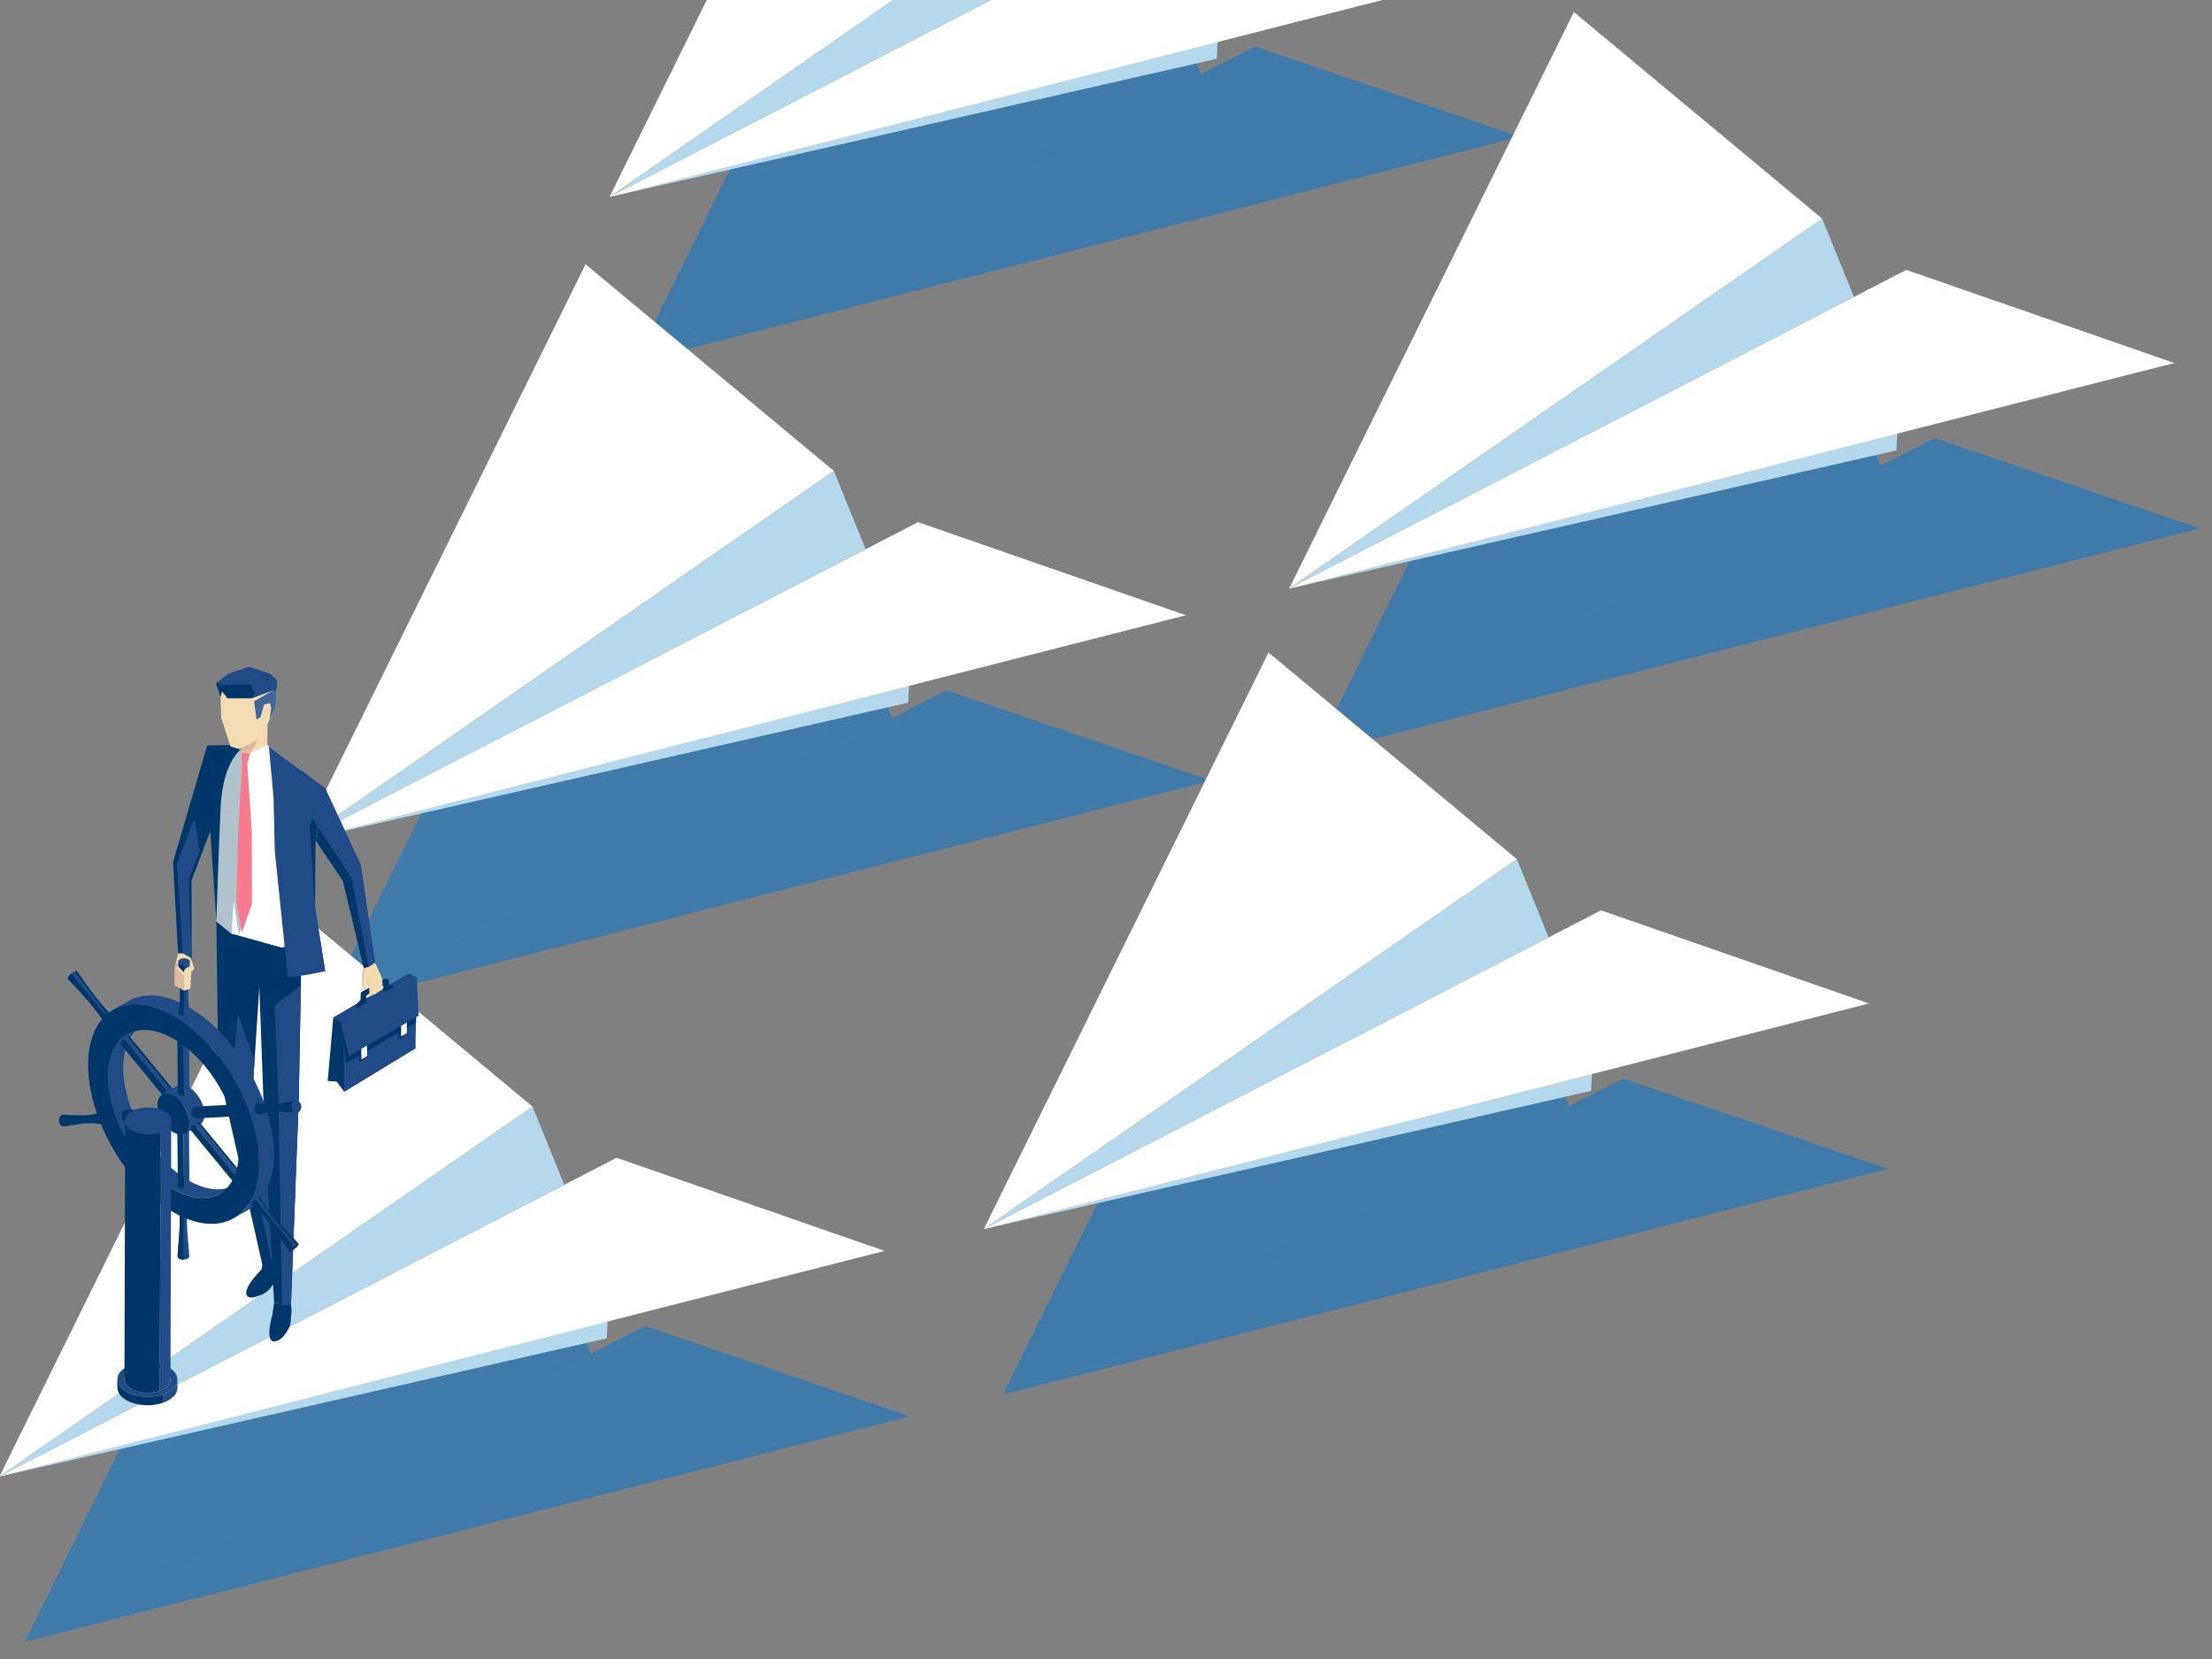 <?xml version="1.0" encoding="utf-8"?>
<!-- Generator: Adobe Illustrator 16.2.0, SVG Export Plug-In . SVG Version: 6.00 Build 0)  -->
<!DOCTYPE svg PUBLIC "-//W3C//DTD SVG 1.1//EN" "http://www.w3.org/Graphics/SVG/1.1/DTD/svg11.dtd">
<svg version="1.1" id="Ñëîé_1" xmlns="http://www.w3.org/2000/svg" xmlns:xlink="http://www.w3.org/1999/xlink" x="0px" y="0px"
	 width="480px" height="360px" viewBox="0 0 480 360" enable-background="new 0 0 480 360" xml:space="preserve">
<rect x="0" y="0" width="480" height="360" fill="#808080" stroke="none"/>
<g>
	<polygon fill="#407AA8" points="197.44,307.332 140.003,287.743 5.356,356.298 	"/>
	<polygon fill="#407AA8" points="121.032,276.018 67.14,231.178 5.356,356.298 128.226,293.736 	"/>
</g>
<g>
	<polygon fill="#407AA8" points="262.832,169.401 205.397,149.805 70.753,218.355 	"/>
	<polygon fill="#407AA8" points="186.428,138.085 132.539,93.242 70.753,218.355 193.624,155.8 	"/>
</g>
<g>
	<polygon fill="#FFFFFF" points="61.662,195.289 115.553,240.129 -0.121,320.398 	"/>
	<polygon fill="#B6D8EC" points="133.838,251.247 131.658,290.417 -0.121,320.398 	"/>
	<polygon fill="#FFFFFF" points="191.958,271.443 133.838,251.247 -0.121,320.398 	"/>
	<polygon fill="#B6D8EC" points="115.553,240.129 122.455,257.124 -0.121,320.398 	"/>
</g>
<g>
	<polygon fill="#407AA8" points="329.808,29.682 272.375,10.085 137.732,78.639 	"/>
	<polygon fill="#407AA8" points="253.408,-1.634 199.514,-46.474 137.732,78.639 260.601,16.083 	"/>
</g>
<g>
	<polygon fill="#FFFFFF" points="194.034,-82.367 247.927,-37.524 132.254,42.745 	"/>
	<polygon fill="#B6D8EC" points="266.216,-26.404 264.037,12.762 132.254,42.745 	"/>
	<polygon fill="#FFFFFF" points="324.334,-6.206 266.216,-26.404 132.254,42.745 	"/>
	<polygon fill="#B6D8EC" points="247.927,-37.524 254.828,-20.528 132.254,42.745 	"/>
</g>
<g>
	<polygon fill="#407AA8" points="477.302,114.662 419.859,95.064 285.217,163.618 	"/>
	<polygon fill="#407AA8" points="400.892,83.345 347.002,38.503 285.217,163.618 408.087,101.061 	"/>
</g>
<g>
	<polygon fill="#FFFFFF" points="341.525,2.612 395.408,47.452 279.736,127.726 	"/>
	<polygon fill="#B6D8EC" points="413.7,58.572 411.518,97.739 279.736,127.726 	"/>
	<polygon fill="#FFFFFF" points="471.82,78.771 413.7,58.572 279.736,127.726 	"/>
	<polygon fill="#B6D8EC" points="395.408,47.452 402.312,64.446 279.736,127.726 	"/>
</g>
<g>
	<polygon fill="#407AA8" points="409.72,253.637 352.282,234.046 217.643,302.604 	"/>
	<polygon fill="#407AA8" points="333.315,222.322 279.424,177.482 217.643,302.604 340.511,240.041 	"/>
</g>
<g>
	<polygon fill="#FFFFFF" points="127.06,57.349 180.948,102.192 65.274,182.463 	"/>
	<polygon fill="#B6D8EC" points="199.232,113.312 197.055,152.48 65.274,182.463 	"/>
	<polygon fill="#FFFFFF" points="257.353,133.507 199.232,113.312 65.274,182.463 	"/>
	<polygon fill="#B6D8EC" points="180.948,102.192 187.848,119.188 65.274,182.463 	"/>
</g>
<g>
	<polygon fill="#FFFFFF" points="275.269,141.594 329.158,186.438 213.488,266.704 	"/>
	<polygon fill="#B6D8EC" points="347.443,197.553 345.265,236.721 213.488,266.704 	"/>
	<polygon fill="#FFFFFF" points="405.563,217.748 347.443,197.553 213.488,266.704 	"/>
	<polygon fill="#B6D8EC" points="329.158,186.438 336.058,203.43 213.488,266.704 	"/>
</g>
<g>
	<g>
		<g>
			<polygon fill="#00376A" points="88.687,211.334 72.323,220.842 71.11,234.576 73.041,234.684 74.688,236.889 90.148,227.482 			
				"/>
			<polygon fill="#204B86" points="74.688,236.889 90.148,227.482 90.444,212.211 88.687,211.334 72.323,220.842 74.525,221.723 			
				"/>
			<polygon fill="#00376A" points="72.323,220.842 88.687,211.334 90.444,212.211 90.276,220.725 90.254,221.852 75.033,230.796 
				74.144,222.868 			"/>
			<polygon fill="#204B86" points="88.687,211.334 90.444,212.211 90.842,220.391 75.73,229.15 73.862,221.752 72.323,220.842 			
				"/>
			<polygon fill="#00376A" points="77.031,218.314 77.707,218.654 79.482,217.632 79.482,216.033 83.854,213.51 83.193,213.889 
				83.162,214.943 83.595,215.221 85.542,214.096 84.918,213.727 84.374,213.801 84.392,212.646 83.702,212.307 78.286,215.339 
				78.25,216.941 			"/>
			<path fill="#00376A" d="M77.899,228.259v2.192c0,0.048,0.054,0.078,0.098,0.048l1.075-0.647c0.038-0.027,0.058-0.064,0.058-0.106
				v-2.204L77.899,228.259z"/>
			<path fill="#FFFFFF" d="M78.417,227.59v2.196c0,0.046,0.055,0.077,0.098,0.06l1.072-0.66c0.037-0.021,0.063-0.067,0.063-0.108
				v-2.202L78.417,227.59z"/>
			<path fill="#00376A" d="M86.526,223.273v2.182c0,0.059,0.053,0.089,0.1,0.059l1.069-0.656c0.041-0.02,0.063-0.058,0.063-0.106
				v-2.192L86.526,223.273z"/>
			<path fill="#FFFFFF" d="M87.042,222.605v2.193c0,0.051,0.058,0.079,0.099,0.051l1.075-0.646c0.037-0.031,0.06-0.071,0.06-0.11
				v-2.204L87.042,222.605z"/>
		</g>
		<path fill="#F4DAB0" d="M78.942,210.079l-0.278,0.879l-0.092,2.776l0.632,1.096l0.548-0.313l-0.331-0.992l0.057-0.73l0.696,1.877
			l-0.016,0.973l-0.332,0.186c0,0,0.342,0.197,0.348,0.197c0.251,0.214,0.604,0,0.758-0.228c0.277,0.167,0.74-0.206,0.792-0.391
			c0.137,0.079,0.612-0.244,0.659-0.423c0.214,0.05,0.49-0.057,0.606-0.314c0.015-0.027,0.019-1.201,0.019-1.201l-0.131-1.289
			l-0.9-1.998l-0.619-1.318L78.942,210.079z"/>
		<g>
			<polygon fill="#DDB9A2" points="79.259,209.913 78.931,210.982 78.749,213.611 79.305,214.77 79.202,214.826 78.57,213.73 
				78.661,210.958 78.942,210.079 			"/>
		</g>
		<polygon fill="#DDB9A2" points="79.476,212.791 79.652,212.98 80.361,214.613 80.297,215.729 80.153,215.877 79.92,215.779 
			80.158,215.641 80.174,214.671 		"/>
		<path fill="#00376A" d="M56.985,274.354l-0.26,1.135c0,0-2.45,2.486-3.05,4.027c-0.762,1.959,0.331,2.778,3.52,1.225
			c0.988-0.49,1.429-1.195,1.953-1.805c0.527-0.596,0.825-0.938,0.825-0.938l0.316,0.119l1.158-0.951l-0.517-2.938L56.985,274.354z"
			/>
		<path fill="#00376A" d="M63.147,283.07l0.132,1.39c0,0-0.237,2.461-0.237,2.782c0,0.313-1.477,3.839-3.565,3.839
			c-2.085,0-0.375-5.759-0.375-5.759l0.379-2.627L63.147,283.07z"/>
		<polygon fill="#00376A" points="68.37,196.969 68.468,182.327 70.576,171.099 58.343,161.999 63.039,175.141 61.855,207.531 
			66.353,209.936 70.576,210.775 		"/>
		<polygon fill="#00376A" points="56.275,214.241 57.173,238.872 59.479,282.695 63.147,283.07 64.826,238.872 65.458,204.59 
			61.142,205.594 50.243,202.596 46.952,199.884 47.372,231.99 56.945,274.538 58.688,275.243 61.086,274.432 54.96,234.359 		"/>
		<polygon fill="#204B86" points="65.289,213.805 59.63,218.208 60.415,238.872 61.174,283.375 63.147,283.07 64.826,238.872 		"/>
		<polygon fill="#204B86" points="51.643,220.195 55.241,230.1 54.96,234.359 57.927,253.766 59.057,274.227 50.346,233.382 		"/>
		<polygon fill="#F4DAB0" points="52.375,159.474 52.375,163.334 51.643,165.589 58.362,164.794 58.014,162.35 58.038,155.914 		"/>
		<polygon fill="#FFFFFF" points="65.458,204.59 61.024,205.557 50.243,202.596 46.952,199.884 48.647,169.166 52.026,162.893 
			52.674,163.722 54.139,163.562 57.999,161.622 58.343,161.999 65.458,167.294 		"/>
		<polygon fill="#B0C2CC" points="46.952,199.884 50.243,202.596 51.687,181.104 52.486,165.185 52.375,163.334 52.486,161.622 
			46.463,163.378 45.691,171.876 		"/>
		<path fill="#00376A" d="M53.564,161.622l-8.645,0.141l0.171,10.619l1.861,27.5c0,0,0.479-15.296,0.914-24.606
			C48.403,163.733,53.564,161.622,53.564,161.622z"/>
		<polygon fill="#00376A" points="70.576,171.099 78.307,187.773 81.356,208.863 79.965,209.825 78.942,210.079 74.396,191.145 
			68.468,182.327 		"/>
		<polygon fill="#204B86" points="68.37,196.969 67.214,179.582 67.699,177.496 70.576,171.099 58.343,161.999 59.362,173.126 
			59.63,184.744 62.463,212.074 66.055,211.628 70.576,210.775 		"/>
		<polygon fill="#204B86" points="78.307,187.773 70.576,171.099 67.699,177.496 76.307,190.563 79.965,209.825 81.356,208.863 		
			"/>
		<polygon fill="#DDB9A2" points="56.095,160.41 54.264,163.496 52.375,163.334 52.375,162.123 		"/>
		<polygon fill="#B0C2CC" points="53.638,165.529 54.264,163.496 52.375,163.334 52.486,165.185 51.03,180.491 50.609,194.889 
			51.865,203.038 54.017,195.5 53.986,179.681 		"/>
		<polygon fill="#F77B8C" points="53.638,165.529 54.264,163.496 52.375,163.334 52.526,165.617 51.687,181.104 51.265,195.5 
			52.486,202.406 54.676,196.111 54.64,180.294 		"/>
		<g>
			<polygon fill="#F3DCB3" points="47.866,151.246 47.987,155.756 50.005,161.985 52.001,162.568 56.095,160.41 57.277,158.671 
				59.807,153.404 59.629,147.43 55.945,145.506 51.823,146.413 48.445,148.656 			"/>
			<polygon fill="#406796" points="59.216,149.805 55.138,152.185 55.673,156.124 56.548,155.615 57.283,152.902 58.584,152.55 
				58.835,153.557 58.521,156.08 59.807,153.404 59.924,149.805 			"/>
			<polygon fill="#00376A" points="58.521,146.203 54.068,144.733 49.546,146.25 46.881,148.321 47.866,151.246 48.143,150.008 
				49.345,151.521 54.585,151.521 59.216,149.805 59.924,149.805 60.129,147.68 			"/>
			<polygon fill="#204B86" points="46.881,148.321 48.445,148.656 54.378,148.494 55.342,150.319 54.585,151.521 59.069,149.791 
				59.924,149.805 60.129,147.68 58.521,146.203 54.068,144.733 49.546,146.25 			"/>
		</g>
		<polygon fill="#00376A" points="37.551,187.037 38.646,206.902 39.696,206.902 41.408,207.867 41.593,208.311 41.571,191.059 
			46.167,178.929 44.966,161.763 		"/>
		<polygon fill="#204B86" points="42.195,177.477 43.361,184.719 40.948,190.91 41.593,208.236 41.408,207.867 39.696,206.902 
			38.361,187.563 		"/>
		<polygon fill="#F3DCB3" points="39.696,206.902 38.646,206.902 37.938,209.839 38.814,209.809 39.827,208.604 41.408,207.867 		
			"/>
		<polygon fill="#F3DCB3" points="41.408,207.867 39.827,208.604 41.098,209.699 41.085,209.706 42.177,210.197 		"/>
	</g>
	<g>
		<g>
			<g>
				<g>
					<path fill="#00376A" d="M38.889,263.02c-0.021-0.119-0.031-0.195-0.048-0.274C38.861,262.836,38.875,262.925,38.889,263.02z"/>
					<polygon fill="#00376A" points="39.005,264.952 39.005,264.939 39.005,264.939 					"/>
					<path fill="#204B86" d="M38.799,262.548c0.017,0.071,0.032,0.13,0.044,0.196C38.836,262.688,38.818,262.626,38.799,262.548z"/>
					<path fill="#204B86" d="M38.492,261.591C38.531,261.668,38.547,261.709,38.492,261.591L38.492,261.591z"/>
					<path fill="#204B86" d="M40.753,262.473c0.015-0.058,0.033-0.119,0.052-0.168c0.014-0.049,0.024-0.098,0.04-0.137
						c0.042-0.118,0.091-0.225,0.145-0.313c-0.024,0.047-0.065-0.617-0.287-0.754c-0.284-0.168-0.679-0.246-1.058-0.217
						c-0.016,0.049-0.42,0.941-0.87,0.275c-0.174,0.126-0.267,0.275-0.278,0.43c0.054,0.119,0.039,0.077,0,0
						c-0.009,0.088,0.018,0.188,0.065,0.275c0.038,0.06,0.063,0.123,0.096,0.195c0.031,0.088,0.065,0.176,0.09,0.254
						c0.024,0.101,0.041,0.168,0.057,0.231c-0.019-0.086-0.031-0.163-0.053-0.241c0.012,0.03,0.021,0.066,0.031,0.098
						c0.174,0.727,0.242,1.549,0.229,2.714c0-0.062,0-0.109,0-0.165l-0.004,0.341c-0.027,1.599-0.203,3.832-0.479,7.276
						c0.003-0.019,0.011-0.047,0.017-0.066c-0.027,0.109,0.108,0.412,0.136,0.447c0.015,0.012,0.023,0.031,0.037,0.041
						c0.05,0.049,0.101,0.089,0.165,0.125c0.063,0.041,0.132,0.07,0.203,0.1c0.024,0.012,0.051,0.012,0.072,0.021
						c0.05,0.021,0.1,0.039,0.153,0.049c0.03,0.011,0.064,0.011,0.097,0.02c0.049,0.012,0.097,0.021,0.146,0.029
						c0.035,0,0.072,0,0.104,0c0.051,0,0.095,0.012,0.145,0.012c0.004,0,0.01,0,0.016,0l0,0c0.315,0,0.633-0.07,0.88-0.205
						c0.071-0.037,0.131-0.091,0.187-0.129c0.017-0.019,0.025-0.039,0.041-0.046c0.031-0.028,0.063-0.069,0.082-0.098
						c0.004-0.013,0.017-0.021,0.021-0.031l-0.003-0.01c0.056-0.101,0.078-0.206,0.056-0.313c0.001,0.021,0.01,0.039,0.011,0.049
						C40.769,268.77,40.29,264.637,40.753,262.473z M38.554,272.441c0.008-0.03,0.027-0.059,0.044-0.08
						C38.583,272.384,38.562,272.411,38.554,272.441z M38.63,272.307L38.63,272.307L38.63,272.307L38.63,272.307z M40.976,272.307
						v-0.01c0.008,0.01,0.012,0.021,0.018,0.031C40.988,272.316,40.979,272.316,40.976,272.307z M41.025,272.374
						c0.014,0.028,0.024,0.048,0.037,0.078C41.051,272.422,41.036,272.402,41.025,272.374z"/>
				</g>
				<path fill="#00376A" d="M40.661,262.148c-0.511,0.295-1.323,0.281-1.812-0.012c-0.137-0.088-0.229-0.179-0.289-0.273
					c0.89,1.498,0.286,6.229-0.037,10.701c0.014,0.324,0.224,0.471,0.355,0.552c0.251,0.147,0.593,0.225,0.934,0.225
					c-0.003-0.294-0.044-7.228,0.06-9.059c0.125-2.138,0.765-1.813,0.771-1.804c0.021,0.03,0.021,0.03-0.058,0.981
					c0.068-0.694,0.196-1.245,0.403-1.606C40.924,261.962,40.814,262.068,40.661,262.148z"/>
			</g>
			<path fill="#204B86" d="M40.87,256.135c-2.222-1.283-4.32-3.087-6.191-5.21c-2.22-2.528-4.109-5.505-5.486-8.631
				c-1.557-3.526-2.465-7.229-2.456-10.646c0.014-4.467,1.593-7.61,4.141-9.09l-3.27,1.897c-2.544,1.479-4.123,4.625-4.138,9.092
				c-0.012,3.416,0.896,7.121,2.453,10.647c1.381,3.125,3.272,6.102,5.488,8.628c1.87,2.127,3.972,3.931,6.192,5.212
				c3.943,2.271,7.517,2.486,10.095,0.986l3.267-1.897C48.385,258.623,44.812,258.418,40.87,256.135z"/>
			<g enable-background="new    ">
				<g enable-background="new    ">
					<path fill="#00376A" d="M26.13,226.18c-0.088,0.141-0.104,0.229-0.068,0.275l11.704,14.214
						c-0.036-0.04-0.018-0.125,0.064-0.267c0.153-0.235,0.473-0.547,0.818-0.824l-11.705-14.223
						C26.598,225.632,26.277,225.943,26.13,226.18z"/>
					<path fill="#204B86" d="M27.461,225.004c-0.169,0.1-0.349,0.219-0.516,0.354l11.706,14.226c0.167-0.136,0.348-0.267,0.514-0.36
						c0.028-0.01,0.058-0.031,0.082-0.039l-11.705-14.226C27.515,224.967,27.49,224.984,27.461,225.004z"/>
					<path fill="#00376A" d="M27.542,224.956l11.705,14.222c0.272-0.156,0.455-0.188,0.509-0.126l-11.702-14.226
						C27.996,224.77,27.817,224.809,27.542,224.956z"/>
				</g>
			</g>
			<path fill="#204B86" d="M42.446,237.132c-0.458-0.519-0.973-0.96-1.518-1.284c-0.967-0.549-1.842-0.606-2.472-0.234l-3.269,1.902
				c0.633-0.373,1.506-0.324,2.471,0.233c0.545,0.315,1.059,0.756,1.521,1.285c0.542,0.618,1.005,1.342,1.34,2.104
				c0.381,0.862,0.603,1.764,0.601,2.604c-0.004,1.099-0.391,1.862-1.014,2.228l3.271-1.9c0.623-0.363,1.007-1.127,1.012-2.225
				c0.002-0.832-0.221-1.746-0.602-2.607C43.45,238.477,42.99,237.749,42.446,237.132z"/>
			<g>
				<path fill="#204B86" d="M40.635,243.82c-0.229,0.119-0.514,0.188-0.809,0.205l0.119,13.93c0.292-0.012,0.582-0.08,0.809-0.206
					c0.186-0.108,0.306-0.233,0.359-0.358l-0.119-13.939C40.939,243.587,40.819,243.714,40.635,243.82z"/>
				<path fill="#00376A" d="M39.668,244.018l-0.002-1.479c-0.292,0.011-0.58,0.08-0.808,0.205c-0.186,0.111-0.304,0.236-0.36,0.371
					l0.002,0.335c-0.021-0.06-0.036-0.11-0.036-0.168l0.119,13.937c0,0.189,0.119,0.377,0.354,0.512
					c0.271,0.17,0.645,0.246,1.007,0.227l-0.119-13.925C39.775,244.031,39.722,244.018,39.668,244.018z"/>
			</g>
			<g>
				<path fill="#00376A" d="M37.663,237.749c-1.92-1.106-3.479-0.213-3.485,1.991c-0.007,2.203,1.544,4.877,3.46,5.982
					c1.92,1.116,3.478,0.227,3.484-1.979C41.126,241.54,39.577,238.857,37.663,237.749z"/>
			</g>
			<g>
				<path fill="#204B86" d="M40.635,223.646c-0.229,0.125-0.514,0.193-0.809,0.205l0.119,13.936
					c0.292-0.008,0.582-0.078,0.809-0.204c0.186-0.108,0.306-0.233,0.359-0.372l-0.119-13.929
					C40.939,223.421,40.819,223.546,40.635,223.646z"/>
				<path fill="#00376A" d="M39.668,223.852l-0.002-1.48c-0.292,0.012-0.58,0.079-0.808,0.206c-0.186,0.106-0.304,0.235-0.36,0.36
					l0.002,0.345c-0.021-0.06-0.036-0.109-0.036-0.166l0.119,13.937c0,0.178,0.119,0.364,0.354,0.51
					c0.271,0.166,0.645,0.236,1.007,0.226l-0.119-13.938C39.775,223.852,39.722,223.852,39.668,223.852z"/>
			</g>
			<path fill="#204B86" d="M49.07,225.367c-2.442-2.78-5.189-5.143-8.097-6.816c-5.146-2.978-9.813-3.25-13.181-1.292l-3.269,1.899
				c3.37-1.959,8.034-1.684,13.185,1.294c2.903,1.677,5.651,4.026,8.099,6.807c2.894,3.304,5.363,7.2,7.169,11.284
				c2.031,4.592,3.216,9.432,3.203,13.891c-0.017,5.848-2.077,9.951-5.405,11.892l3.269-1.901c3.325-1.93,5.391-6.043,5.404-11.88
				c0.014-4.468-1.173-9.295-3.203-13.901C54.44,232.559,51.969,228.659,49.07,225.367z"/>
			<g>
				<g enable-background="new    ">
					<g enable-background="new    ">
						<path fill="#204B86" d="M40.848,216.541c0-0.057-0.003-0.107-0.004-0.166c-0.002-0.088-0.005-0.178-0.005-0.266
							c-0.002-0.156-0.006-0.323-0.006-0.479c0-0.03,0-0.06,0-0.088c0-0.194,0-0.403,0.003-0.608c0-0.029,0-0.057,0.001-0.088
							c0.002-0.186,0.008-0.373,0.013-0.56c0.001-0.089,0.004-0.185,0.01-0.283c0.003-0.101,0.009-0.206,0.012-0.317
							c0.058-1.412,0.176-3.039,0.338-4.949c-0.015,0.184-0.146,0.363-0.391,0.5c-0.513,0.283-1.322,0.273-1.814-0.019
							c-0.221-0.137-0.338-0.306-0.354-0.476c0.392,4.313,0.687,8.445,0.031,10.982c0.016,0.166,0.136,0.334,0.354,0.469
							c0.085,0.051,0.188,0.103,0.29,0.127c0.025,0.012,0.047,0.021,0.067,0.021c0.104,0.031,0.214,0.056,0.323,0.069
							c0.018,0,0.034,0,0.052,0c0.103,0.009,0.203,0.009,0.307,0.009c0.023-0.009,0.043-0.009,0.065-0.009
							c0.11-0.014,0.219-0.031,0.326-0.049c0.009,0,0.021,0,0.028-0.01c0,0,0.01,0,0.017-0.012c0.041-0.009,0.077-0.02,0.118-0.031
							h0.001c0.003,0,0.006,0,0.01,0c0.071-0.029,0.145-0.057,0.209-0.095c0.25-0.142,0.379-0.315,0.395-0.501
							c0.001-0.05-0.001-0.1-0.023-0.197C41.008,218.648,40.892,217.678,40.848,216.541z"/>
						<path fill="#00376A" d="M39.005,209.219c-0.221-0.138-0.338-0.306-0.354-0.476c0.392,4.315,0.687,8.446,0.031,10.983
							c0.016,0.166,0.136,0.332,0.354,0.469c0.222,0.139,0.512,0.207,0.804,0.226c0.133-1.653,0.138-1.978,0.263-10.474
							c0-0.149,0.003-0.356,0.004-0.514C39.713,209.471,39.302,209.396,39.005,209.219z"/>
					</g>
				</g>
				<g>
					<path fill="#204B86" d="M40.856,208.186c-0.49-0.293-1.301-0.305-1.812-0.021c-0.512,0.285-0.527,0.76-0.04,1.056
						c0.491,0.293,1.306,0.303,1.814,0.018C41.329,208.949,41.348,208.479,40.856,208.186z"/>
				</g>
			</g>
			<g enable-background="new    ">
				<g enable-background="new    ">
					<path fill="#00376A" d="M41.329,244.83c-0.085,0.137-0.104,0.225-0.067,0.273l11.705,14.226
						c-0.036-0.05-0.016-0.14,0.068-0.276c0.148-0.234,0.467-0.547,0.814-0.822l-11.704-14.224
						C41.796,244.279,41.479,244.596,41.329,244.83z"/>
					<path fill="#204B86" d="M42.664,243.654c-0.172,0.099-0.349,0.215-0.519,0.354l11.704,14.223
						c0.168-0.133,0.348-0.265,0.515-0.36c0.028-0.009,0.057-0.028,0.082-0.039l-11.703-14.224
						C42.715,243.618,42.689,243.637,42.664,243.654z"/>
					<path fill="#00376A" d="M42.743,243.605l11.704,14.225c0.274-0.159,0.456-0.189,0.51-0.13l-11.705-14.22
						C43.197,243.42,43.017,243.459,42.743,243.605z"/>
				</g>
			</g>
			<g enable-background="new    ">
				<g enable-background="new    ">
					<path fill="#204B86" d="M16.652,210.705c-0.072-0.057-0.277,0-0.582,0.18c-0.511,0.299-1.109,0.832-1.332,1.188
						c-0.076,0.119-0.097,0.203-0.076,0.253c3.566,3.771,6.904,7.44,8.276,10.175c-0.023-0.048,0-0.128,0.076-0.254
						c0.222-0.355,0.817-0.883,1.331-1.188c0.302-0.175,0.51-0.233,0.579-0.175C22.526,218.98,19.612,214.965,16.652,210.705z"/>
					<path fill="#00376A" d="M16.652,210.705c-0.063-0.045-0.221-0.014-0.459,0.109c3.89,5.201,3.89,5.201,4.476,5.953
						c2.949,3.762,2.949,3.762,2.847,3.811c-0.11,0.04-0.406,0.166-8.005-9.301c-0.33,0.265-0.627,0.563-0.771,0.793
						c-0.076,0.119-0.097,0.203-0.076,0.254c3.566,3.77,6.904,7.441,8.276,10.175c-0.026-0.048,0-0.128,0.076-0.254
						c0.222-0.356,0.817-0.884,1.331-1.188c0.302-0.174,0.51-0.232,0.579-0.174C22.526,218.98,19.612,214.965,16.652,210.705z"/>
				</g>
			</g>
			<path fill="#204B86" d="M55.938,259.926c-0.514,0.303-1.109,0.83-1.33,1.184c-0.081,0.131-0.101,0.219-0.068,0.266
				c1.993,0.973,5.227,5.87,8.272,10.178c-0.034-0.047-0.013-0.135,0.067-0.264c0.222-0.354,0.82-0.881,1.331-1.188
				c0.315-0.188,0.525-0.234,0.588-0.177c-3.598-3.858-7.73-8.021-8.27-10.167C56.467,259.689,56.255,259.738,55.938,259.926z"/>
			<path fill="#00376A" d="M64.797,269.925c-3.596-3.858-7.729-8.021-8.27-10.167c-0.057-0.068-0.235-0.029-0.504,0.118
				c0.831,1.167,1.555,2.399,2.449,3.524c0.895,1.119,1.979,2.432,5.327,6.201c0.132,0.146,0.302,0.344,0.433,0.491
				c0.014-0.009,0.027-0.021,0.041-0.021c-0.022,0.013-0.041,0.021-0.063,0.031c-0.155,0.088-0.328,0.203-0.488,0.336
				c0.015-0.012,0.026-0.022,0.04-0.03c-0.244-0.306-0.576-0.706-0.826-1.013c-7.505-9.08-7.505-9.08-7.516-9.099l-0.003-0.01
				c-0.345,0.274-0.661,0.589-0.809,0.825c-0.081,0.125-0.101,0.213-0.068,0.263c1.993,0.972,5.227,5.867,8.272,10.179
				c-0.003-0.011,0-0.011,0-0.011c0.047,0.089,0.258,0.039,0.591-0.157c0.511-0.302,1.108-0.83,1.332-1.184
				c0.088-0.146,0.104-0.234,0.051-0.275C64.792,269.925,64.797,269.925,64.797,269.925z M62.803,271.464
				c0.003-0.012,0.004-0.021,0.009-0.03C62.807,271.443,62.806,271.452,62.803,271.464z M63.804,270.738L63.804,270.738
				L63.804,270.738z M64.417,269.994c0.022-0.012,0.042-0.021,0.063-0.03C64.459,269.977,64.436,269.982,64.417,269.994z
				 M64.579,269.925c0.017,0,0.036-0.012,0.048-0.012C64.613,269.913,64.594,269.925,64.579,269.925z M64.701,269.906
				c0.011,0,0.023,0,0.034,0C64.724,269.906,64.712,269.906,64.701,269.906z"/>
			<g>
				<path fill="#00376A" d="M37.71,220.452c-10.229-5.907-18.552-1.168-18.589,10.587c-0.031,11.766,8.234,26.085,18.467,31.993
					c10.233,5.907,18.558,1.163,18.592-10.599C56.213,240.676,47.943,226.357,37.71,220.452z M37.6,258.035
					c-7.83-4.516-14.16-15.485-14.134-24.487c0.024-8.989,6.395-12.625,14.228-8.103c7.835,4.517,14.162,15.486,14.137,24.479
					C51.807,258.928,45.435,262.561,37.6,258.035z"/>
			</g>
			<path fill="#00376A" d="M21.89,241.4c-0.13-0.008-0.263,0.012-0.391,0.068c-0.518,0.217-1.148,0.354-1.861,0.432
				c-0.031,0.014-0.061,0.014-0.084,0.014c-0.111,0.007-0.222,0.029-0.331,0.029c-0.052,0.009-0.11,0.009-0.165,0.019
				c-0.099,0.013-0.197,0.013-0.302,0.021c-0.06,0-0.121,0.011-0.185,0.011c-0.11,0-0.219,0.01-0.331,0.01
				c-0.044,0-0.088,0-0.135,0.013c-0.14,0-0.279,0-0.426,0h-0.005c-1.187,0.006-2.495-0.051-3.833-0.127h-0.008
				c-0.017-0.012-0.03,0-0.042,0c-0.03,0-0.063,0-0.096,0c-0.034,0.008-0.07,0.008-0.103,0.018
				c-0.033,0.014-0.063,0.021-0.096,0.031c-0.02,0.01-0.037,0.01-0.054,0.021c-0.031,0.009-0.059,0.03-0.089,0.039
				c-0.511,0.305-0.719,1.06-0.469,1.703c0.032,0.089,0.076,0.171,0.121,0.235c0.016,0.029,0.033,0.049,0.05,0.069
				c0.03,0.05,0.066,0.091,0.103,0.126c0.022,0.031,0.046,0.04,0.068,0.07c0.037,0.027,0.073,0.055,0.111,0.086
				c0.026,0.012,0.053,0.029,0.079,0.039c0.041,0.031,0.078,0.039,0.121,0.061c0.017,0.008,0.029,0.018,0.047,0.018
				c0.013,0.012,0.026,0.012,0.042,0.012c0.031,0.009,0.065,0.009,0.098,0.021c0.033,0,0.064,0.01,0.099,0.01
				c0.035,0,0.068-0.01,0.103-0.01c0.018,0,0.037,0,0.06,0l0,0l0,0l0,0c1.311-0.234,2.594-0.459,3.77-0.59
				c0.017,0,0.032-0.011,0.051-0.011c0.125-0.012,0.251-0.021,0.375-0.04c0.063,0,0.126-0.011,0.188-0.011
				c0.093-0.011,0.185-0.019,0.271-0.019c0.082-0.013,0.166-0.022,0.247-0.022c0.078-0.009,0.161-0.009,0.239-0.009
				c0.079-0.01,0.154-0.01,0.229-0.01c0.091-0.012,0.185-0.012,0.271-0.012c0.049,0,0.099,0,0.148,0c0.112,0,0.225,0,0.337,0
				c0.009,0,0.019,0.012,0.031,0.012c0.557,0.019,1.061,0.078,1.497,0.194c0.13,0.04,0.267,0.05,0.396,0.03
				c0.1-0.021,0.193-0.049,0.283-0.109c0.508-0.293,0.715-1.06,0.467-1.691C22.617,241.695,22.262,241.423,21.89,241.4z
				 M14.973,241.939c-0.003,0-0.01,0-0.018,0C14.963,241.939,14.968,241.939,14.973,241.939L14.973,241.939z"/>
			<g>
				<path fill="#00376A" d="M64.88,239.081c-0.212-0.179-0.472-0.254-0.725-0.216c-2.334,0.404-3.911,0.676-5.046,0.794
					c-0.957,0.088-1.554,0.06-2.229-0.089c-0.012,0-0.024-0.008-0.04-0.008c0.006,0,0.007,0,0.01,0c-0.01,0-0.016,0-0.022,0
					c-0.21-0.179-0.472-0.265-0.728-0.217c-0.098,0.021-0.194,0.047-0.289,0.107c-0.51,0.293-0.723,1.063-0.47,1.697
					c0.18,0.447,0.534,0.723,0.908,0.742c0.156,0.008,0.315-0.031,0.469-0.119c0.083-0.047,0.158-0.107,0.196-0.146
					c0.014-0.008,0.025-0.02,0.034-0.029l0,0c0.025-0.01,0.053-0.021,0.078-0.039c0.315-0.119,0.656-0.205,1.074-0.268
					c0.262-0.029,0.54-0.048,0.833-0.061c1.061-0.027,2.521,0.031,4.555,0.138c0.26,0.022,0.531,0.03,0.816,0.041l0,0
					c0.155,0.009,0.315-0.029,0.467-0.11c0.084-0.049,0.159-0.117,0.229-0.186c0.338-0.361,0.446-0.979,0.239-1.52
					C65.156,239.385,65.031,239.21,64.88,239.081z M58.402,239.709c0.146,0,0.302-0.021,0.463-0.029l0,0
					C58.704,239.688,58.55,239.709,58.402,239.709z"/>
				<path fill="#00376A" d="M58.402,239.709c0.146,0,0.302-0.021,0.463-0.029l0,0C58.704,239.688,58.55,239.709,58.402,239.709z"/>
				<g>
					<path fill="#204B86" d="M63.866,238.975c-0.509,0.293-0.72,1.061-0.469,1.691c0.25,0.646,0.866,0.934,1.377,0.639
						c0.509-0.306,0.716-1.06,0.469-1.703C64.987,238.953,64.373,238.682,63.866,238.975z"/>
				</g>
			</g>
			<g enable-background="new    ">
				<g enable-background="new    ">
					<path fill="#00376A" d="M51.709,241.393c-0.25-0.646-0.043-1.41,0.469-1.703c0.121-0.067,0.248-0.11,0.378-0.117l-10.012,0.564
						c-0.127,0.012-0.254,0.041-0.377,0.119c-0.509,0.295-0.716,1.061-0.469,1.695c0.193,0.488,0.594,0.771,0.999,0.744l10.01-0.559
						C52.301,242.156,51.897,241.883,51.709,241.393z"/>
				</g>
			</g>
			<g enable-background="new    ">
				<g enable-background="new    ">
					<path fill="#00376A" d="M36.462,242.148c-0.25-0.639-0.042-1.401,0.469-1.695c0.122-0.077,0.25-0.105,0.378-0.118l-10.01,0.558
						c-0.127,0.012-0.257,0.051-0.376,0.121c-0.513,0.291-0.722,1.061-0.472,1.701c0.193,0.492,0.594,0.766,0.998,0.747
						l10.009-0.567C37.054,242.922,36.651,242.634,36.462,242.148z"/>
				</g>
			</g>
		</g>
		<g>
			<g enable-background="new    ">
				<g enable-background="new    ">
					<g enable-background="new    ">
						<path fill="#002950" d="M25.488,301.152c0.002-0.627,0.275-1.252,0.816-1.821l0.004-1.833
							c-0.542,0.568-0.814,1.195-0.817,1.82L25.488,301.152z"/>
					</g>
				</g>
				<g>
					<path fill="#204B86" d="M36.662,296.727c-2.504-1.502-6.624-1.539-9.197-0.098c-2.577,1.447-2.637,3.825-0.131,5.325
						c2.502,1.499,6.62,1.536,9.197,0.099C39.108,300.605,39.165,298.215,36.662,296.727z M35.481,301.418
						c-1.978,1.116-5.144,1.075-7.063-0.07c-1.926-1.146-1.879-2.977,0.102-4.096c1.978-1.105,5.14-1.076,7.062,0.081
						C37.507,298.479,37.458,300.311,35.481,301.418z"/>
				</g>
				<g enable-background="new    ">
					<g enable-background="new    ">
						<path fill="#00376A" d="M27.334,301.954c-1.229-0.733-1.843-1.685-1.84-2.636l-0.004,1.834
							c-0.002,0.951,0.608,1.898,1.84,2.635c2.188,1.313,5.61,1.509,8.157,0.568l0.006-1.832
							C32.945,303.465,29.52,303.27,27.334,301.954z"/>
						<path fill="#204B86" d="M36.531,302.053c-0.324,0.178-0.672,0.334-1.041,0.471l-0.006,1.834
							c0.369-0.131,0.719-0.295,1.042-0.471c0.469-0.266,0.854-0.559,1.156-0.873c0.541-0.566,0.813-1.195,0.814-1.822l0.005-1.83
							c-0.001,0.623-0.272,1.253-0.813,1.822C37.387,301.495,37.001,301.787,36.531,302.053z"/>
					</g>
				</g>
			</g>
			<g enable-background="new    ">
				<g enable-background="new    ">
					<path fill="#00376A" d="M28.576,245.205c-0.945-0.57-1.415-1.295-1.415-2.027l-0.156,56.143
						c-0.003,0.736,0.47,1.459,1.413,2.027c1.681,1.01,4.308,1.157,6.264,0.439l0.158-56.145
						C32.883,246.357,30.257,246.212,28.576,245.205z"/>
					<path fill="#204B86" d="M35.637,245.271c-0.247,0.147-0.518,0.265-0.799,0.371l-0.158,56.145
						c0.28-0.107,0.551-0.223,0.801-0.369c0.357-0.197,0.652-0.423,0.887-0.667c0.417-0.433,0.623-0.91,0.624-1.401l0.159-56.143
						c-0.003,0.488-0.21,0.971-0.626,1.4C36.294,244.852,35.999,245.072,35.637,245.271z"/>
				</g>
			</g>
			<g>
				<path fill="#204B86" d="M35.74,241.188c-1.923-1.152-5.089-1.185-7.063-0.078c-1.979,1.117-2.025,2.947-0.101,4.097
					c1.923,1.146,5.083,1.183,7.063,0.065C37.616,244.164,37.663,242.334,35.74,241.188z"/>
			</g>
		</g>
	</g>
	<g>
		<path fill="#F3DCB3" d="M41.448,210.688l-1.499,0.305l-1.202-1.184l-0.809,0.03v0.013v3.957l2.011,1.137l1.265-0.361
			c0.191-0.292,0.212-0.547,0.044-0.755c0.213-0.317,0.213-0.608,0.052-0.882c0.232-0.361,0.198-0.729,0.064-1.096
			C41.553,211.684,41.579,211.292,41.448,210.688z"/>
		<path fill="#F3DCB3" d="M41.132,209.713c-0.049,0.025-0.868,0.422-1.023,0.594c-0.157,0.176-0.157,0.686-0.157,0.686l1.295,0.177
			l0.936-0.972L41.132,209.713z"/>
		<polygon fill="#DDB9A2" points="38.16,208.932 38.646,209.063 38.747,209.809 38.211,209.998 39.949,211.759 39.949,214.943 
			37.938,213.805 37.938,209.839 		"/>
	</g>
</g>
</svg>

